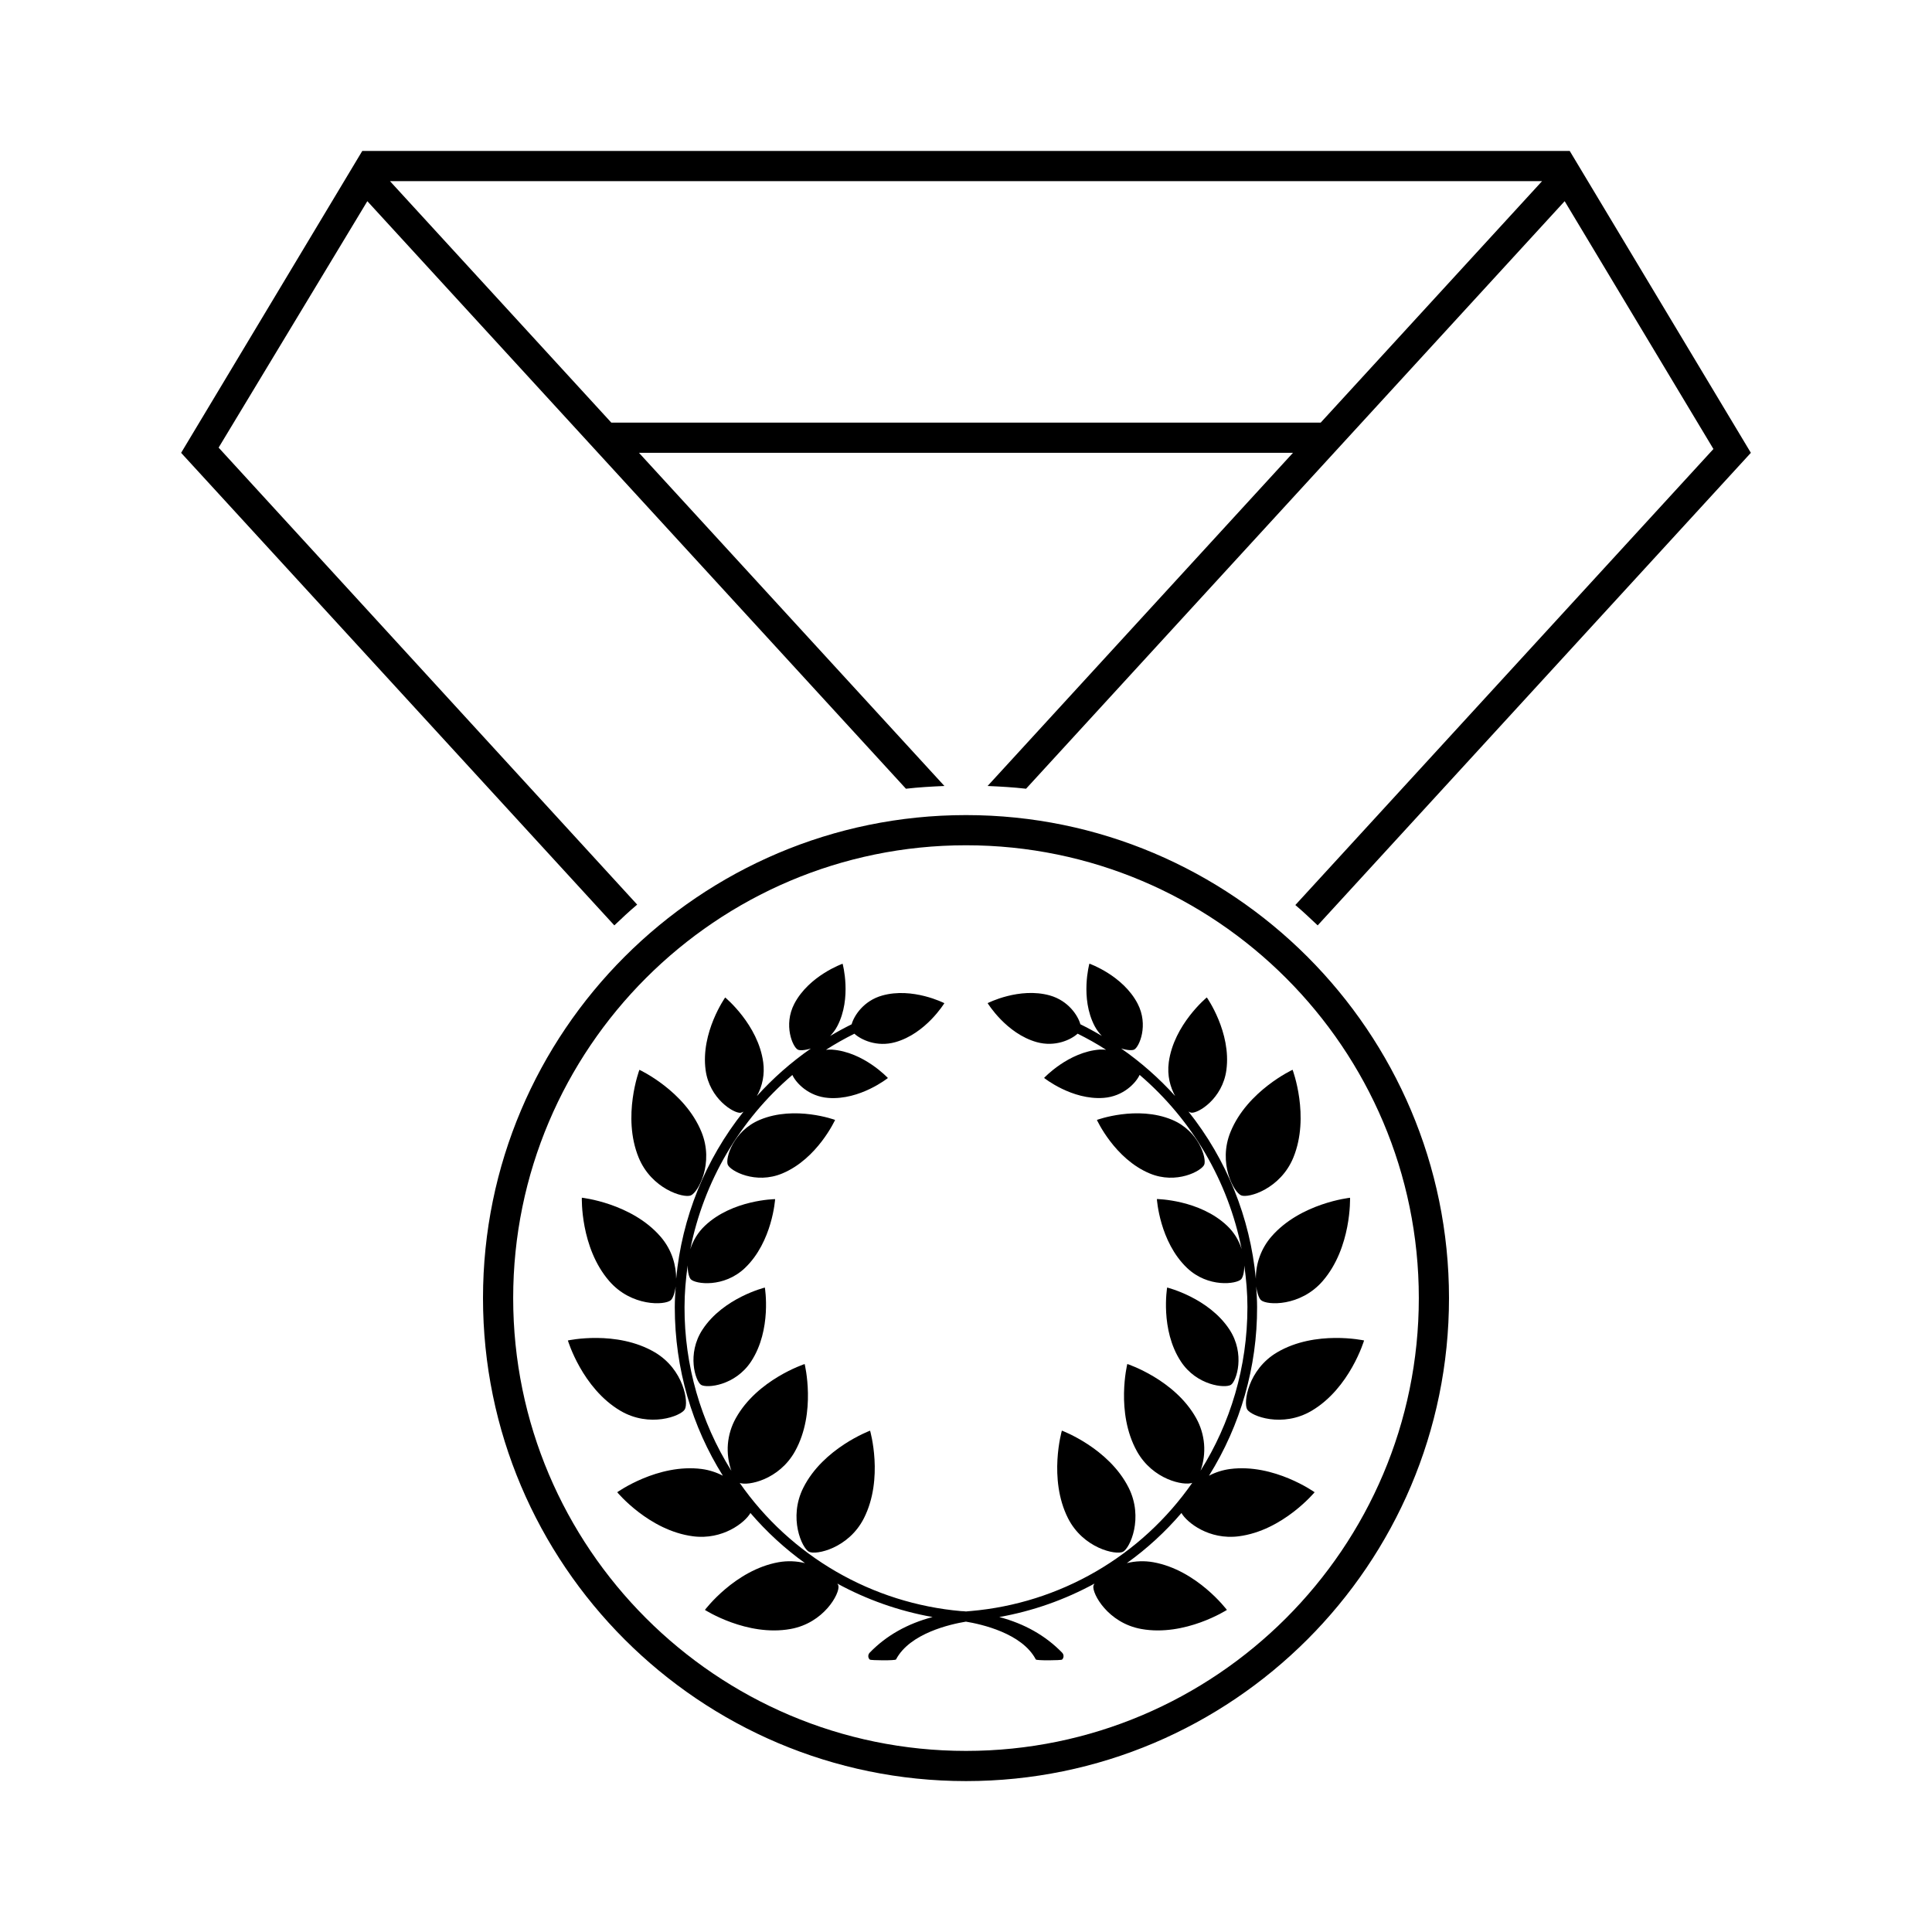 <?xml version="1.0" encoding="UTF-8"?> <svg xmlns="http://www.w3.org/2000/svg" width="45" height="45" viewBox="0 0 45 45" fill="none"> <path d="M26.779 27.332C27.403 27.593 27.989 27.272 28.049 27.128C28.109 26.983 27.925 26.343 27.3 26.082C26.483 25.741 25.549 26.085 25.549 26.085C25.549 26.085 25.961 26.991 26.779 27.332ZM28.671 32.255C28.802 32.169 29.008 31.535 28.637 30.968C28.151 30.227 27.185 29.989 27.185 29.989C27.185 29.989 27.018 30.97 27.504 31.71C27.875 32.277 28.539 32.34 28.671 32.255Z" fill="black"></path> <path d="M29.251 29.785C29.117 28.362 28.572 27.008 27.681 25.89C27.707 25.905 27.73 25.914 27.748 25.917C27.903 25.937 28.475 25.595 28.565 24.922C28.683 24.045 28.109 23.232 28.109 23.232C28.109 23.232 27.341 23.864 27.223 24.742C27.181 25.056 27.26 25.325 27.371 25.528C26.995 25.112 26.573 24.741 26.113 24.42C26.253 24.465 26.372 24.47 26.419 24.446C26.535 24.385 26.758 23.877 26.497 23.376C26.156 22.721 25.374 22.445 25.374 22.445C25.374 22.445 25.154 23.245 25.496 23.898C25.543 23.989 25.602 24.062 25.663 24.128C25.501 24.031 25.334 23.941 25.164 23.857C25.109 23.657 24.886 23.309 24.453 23.186C23.742 22.987 23.004 23.365 23.004 23.365C23.004 23.365 23.436 24.074 24.147 24.273C24.576 24.393 24.946 24.217 25.1 24.076C25.327 24.19 25.55 24.313 25.762 24.451C25.715 24.446 25.67 24.444 25.62 24.446C24.884 24.5 24.319 25.107 24.319 25.107C24.319 25.107 24.965 25.625 25.702 25.572C26.169 25.539 26.462 25.218 26.544 25.036C27.769 26.084 28.606 27.513 28.92 29.094C28.856 28.887 28.74 28.7 28.583 28.551C27.942 27.941 26.946 27.928 26.946 27.928C26.946 27.928 27.007 28.922 27.649 29.533C28.14 30 28.801 29.909 28.909 29.796C28.949 29.753 28.982 29.633 28.982 29.476C29.027 29.793 29.055 30.115 29.055 30.442C29.055 31.846 28.657 33.153 27.963 34.256C28.034 34.057 28.062 33.845 28.045 33.634C28.027 33.423 27.965 33.218 27.862 33.033C27.361 32.13 26.257 31.77 26.257 31.77C26.257 31.77 25.979 32.897 26.48 33.801C26.853 34.471 27.58 34.611 27.77 34.538C27.181 35.383 26.414 36.089 25.523 36.605C24.632 37.121 23.638 37.435 22.612 37.524L22.561 37.528L22.5 37.534L22.44 37.528L22.387 37.526C21.361 37.436 20.367 37.122 19.476 36.606C18.585 36.09 17.817 35.385 17.229 34.54C17.419 34.613 18.146 34.472 18.518 33.802C19.02 32.899 18.742 31.771 18.742 31.771C18.742 31.771 17.638 32.131 17.137 33.035C17.034 33.22 16.972 33.425 16.954 33.635C16.937 33.846 16.965 34.058 17.035 34.258C16.318 33.115 15.94 31.793 15.944 30.444C15.944 30.116 15.973 29.793 16.017 29.474C16.017 29.634 16.05 29.754 16.09 29.797C16.199 29.91 16.86 30.001 17.351 29.534C17.992 28.923 18.054 27.93 18.054 27.93C18.054 27.93 17.058 27.942 16.417 28.552C16.259 28.702 16.143 28.89 16.078 29.098C16.393 27.516 17.23 26.086 18.456 25.038C18.538 25.22 18.831 25.54 19.297 25.573C20.034 25.627 20.681 25.109 20.681 25.109C20.681 25.109 20.116 24.501 19.38 24.448C19.33 24.445 19.284 24.448 19.238 24.452C19.451 24.315 19.672 24.191 19.9 24.077C20.055 24.218 20.423 24.395 20.853 24.274C21.564 24.075 21.996 23.366 21.996 23.366C21.996 23.366 21.258 22.988 20.548 23.188C20.114 23.31 19.892 23.658 19.836 23.858C19.666 23.942 19.499 24.033 19.336 24.13C19.398 24.064 19.456 23.991 19.503 23.9C19.845 23.246 19.626 22.447 19.626 22.447C19.626 22.447 18.845 22.724 18.502 23.378C18.241 23.878 18.465 24.387 18.581 24.447C18.627 24.472 18.746 24.466 18.887 24.422C18.426 24.743 18.004 25.114 17.629 25.53C17.762 25.291 17.814 25.015 17.777 24.744C17.659 23.866 16.891 23.233 16.891 23.233C16.891 23.233 16.317 24.046 16.435 24.924C16.525 25.596 17.097 25.938 17.251 25.919C17.275 25.913 17.297 25.904 17.318 25.892C16.428 27.009 15.883 28.361 15.749 29.784C15.749 29.493 15.663 29.124 15.384 28.802C14.707 28.022 13.552 27.897 13.552 27.897C13.552 27.897 13.513 29.057 14.19 29.838C14.707 30.436 15.485 30.405 15.624 30.284C15.671 30.244 15.717 30.123 15.738 29.962C15.728 30.123 15.717 30.283 15.717 30.446C15.717 31.89 16.125 33.237 16.837 34.372C16.683 34.292 16.517 34.239 16.346 34.216C15.321 34.083 14.376 34.757 14.376 34.757C14.376 34.757 15.117 35.651 16.142 35.783C16.834 35.873 17.351 35.464 17.479 35.241C17.855 35.679 18.281 36.072 18.75 36.408C18.549 36.358 18.338 36.351 18.134 36.387C17.116 36.57 16.419 37.498 16.419 37.498C16.419 37.498 17.397 38.126 18.414 37.942C19.191 37.803 19.562 37.117 19.529 36.938C19.527 36.923 19.515 36.904 19.504 36.885C20.182 37.255 20.927 37.522 21.722 37.664C21.136 37.818 20.644 38.094 20.256 38.495C20.246 38.506 20.238 38.519 20.232 38.532C20.227 38.546 20.224 38.561 20.224 38.576C20.224 38.59 20.228 38.605 20.233 38.619C20.239 38.632 20.248 38.645 20.259 38.655C20.28 38.675 20.855 38.681 20.87 38.652C21.192 38.039 22.146 37.829 22.498 37.771C22.85 37.829 23.805 38.039 24.126 38.652C24.14 38.681 24.716 38.675 24.738 38.655C24.748 38.645 24.757 38.632 24.763 38.619C24.768 38.605 24.772 38.59 24.772 38.576C24.772 38.561 24.769 38.546 24.764 38.532C24.758 38.519 24.75 38.506 24.74 38.495C24.352 38.095 23.86 37.818 23.275 37.664C24.051 37.526 24.8 37.263 25.492 36.885C25.482 36.904 25.47 36.924 25.467 36.938C25.435 37.117 25.805 37.802 26.582 37.942C27.6 38.126 28.577 37.498 28.577 37.498C28.577 37.498 27.881 36.57 26.862 36.387C26.658 36.351 26.448 36.358 26.246 36.408C26.715 36.072 27.142 35.68 27.518 35.241C27.646 35.463 28.162 35.873 28.854 35.783C29.879 35.651 30.62 34.757 30.62 34.757C30.62 34.757 29.675 34.083 28.651 34.216C28.479 34.239 28.313 34.291 28.16 34.372C28.895 33.195 29.284 31.834 29.28 30.446C29.28 30.283 29.269 30.121 29.259 29.961C29.28 30.122 29.326 30.244 29.373 30.284C29.511 30.405 30.289 30.436 30.807 29.839C31.484 29.058 31.445 27.898 31.445 27.898C31.445 27.898 30.29 28.022 29.613 28.803C29.377 29.076 29.249 29.425 29.251 29.785Z" fill="black"></path> <path d="M29.748 31.498C29.067 31.899 28.957 32.671 29.049 32.828C29.142 32.986 29.87 33.261 30.55 32.86C31.441 32.334 31.772 31.222 31.772 31.222C31.772 31.222 30.638 30.974 29.748 31.498ZM24.875 35.361C25.231 36.065 25.993 36.226 26.156 36.144C26.319 36.062 26.642 35.354 26.287 34.649C25.821 33.726 24.733 33.322 24.733 33.322C24.733 33.322 24.411 34.438 24.875 35.361ZM28.662 26.363C28.362 27.094 28.741 27.774 28.91 27.843C29.079 27.913 29.826 27.691 30.125 26.961C30.516 26.004 30.107 24.917 30.107 24.917C30.107 24.917 29.053 25.406 28.662 26.363ZM17.7 26.082C17.074 26.343 16.891 26.983 16.951 27.128C17.01 27.272 17.596 27.593 18.221 27.332C19.039 26.991 19.451 26.085 19.451 26.085C19.451 26.085 18.517 25.741 17.7 26.082ZM16.363 30.968C15.991 31.535 16.198 32.169 16.328 32.255C16.46 32.34 17.124 32.277 17.495 31.711C17.981 30.97 17.815 29.99 17.815 29.99C17.815 29.99 16.849 30.227 16.363 30.968ZM15.95 32.828C16.043 32.671 15.932 31.9 15.252 31.498C14.361 30.974 13.227 31.222 13.227 31.222C13.227 31.222 13.559 32.333 14.449 32.859C15.13 33.261 15.857 32.985 15.95 32.828ZM18.843 36.144C19.006 36.226 19.767 36.065 20.123 35.361C20.589 34.438 20.266 33.323 20.266 33.323C20.266 33.323 19.177 33.727 18.712 34.65C18.357 35.354 18.68 36.062 18.843 36.144ZM16.09 27.844C16.259 27.774 16.637 27.095 16.338 26.364C15.947 25.407 14.893 24.918 14.893 24.918C14.893 24.918 14.484 26.005 14.875 26.961C15.175 27.692 15.921 27.913 16.09 27.844Z" fill="black"></path> <path d="M22.5 18.985C16.296 18.985 11.25 24.032 11.25 30.235C11.25 36.438 16.296 41.485 22.5 41.485C28.704 41.485 33.75 36.438 33.75 30.235C33.75 24.032 28.704 18.985 22.5 18.985ZM22.5 40.782C16.684 40.782 11.953 36.051 11.953 30.235C11.953 24.42 16.684 19.688 22.5 19.688C28.316 19.688 33.047 24.42 33.047 30.235C33.047 36.051 28.316 40.782 22.5 40.782Z" fill="black"></path> <path d="M40.781 10.547L36.562 3.516H8.438L4.219 10.547V10.548L14.309 21.554C14.483 21.389 14.657 21.224 14.841 21.07L5.092 10.426L8.556 4.686L21.101 18.371C21.395 18.337 21.696 18.32 21.997 18.307L14.883 10.547H30.116L23.003 18.307C23.305 18.32 23.605 18.337 23.899 18.371L36.444 4.686L39.909 10.458L30.171 21.08C30.351 21.232 30.521 21.393 30.691 21.554L40.781 10.547ZM30.761 9.844H14.239L9.083 4.219H35.918L30.761 9.844Z" fill="black"></path> </svg> 